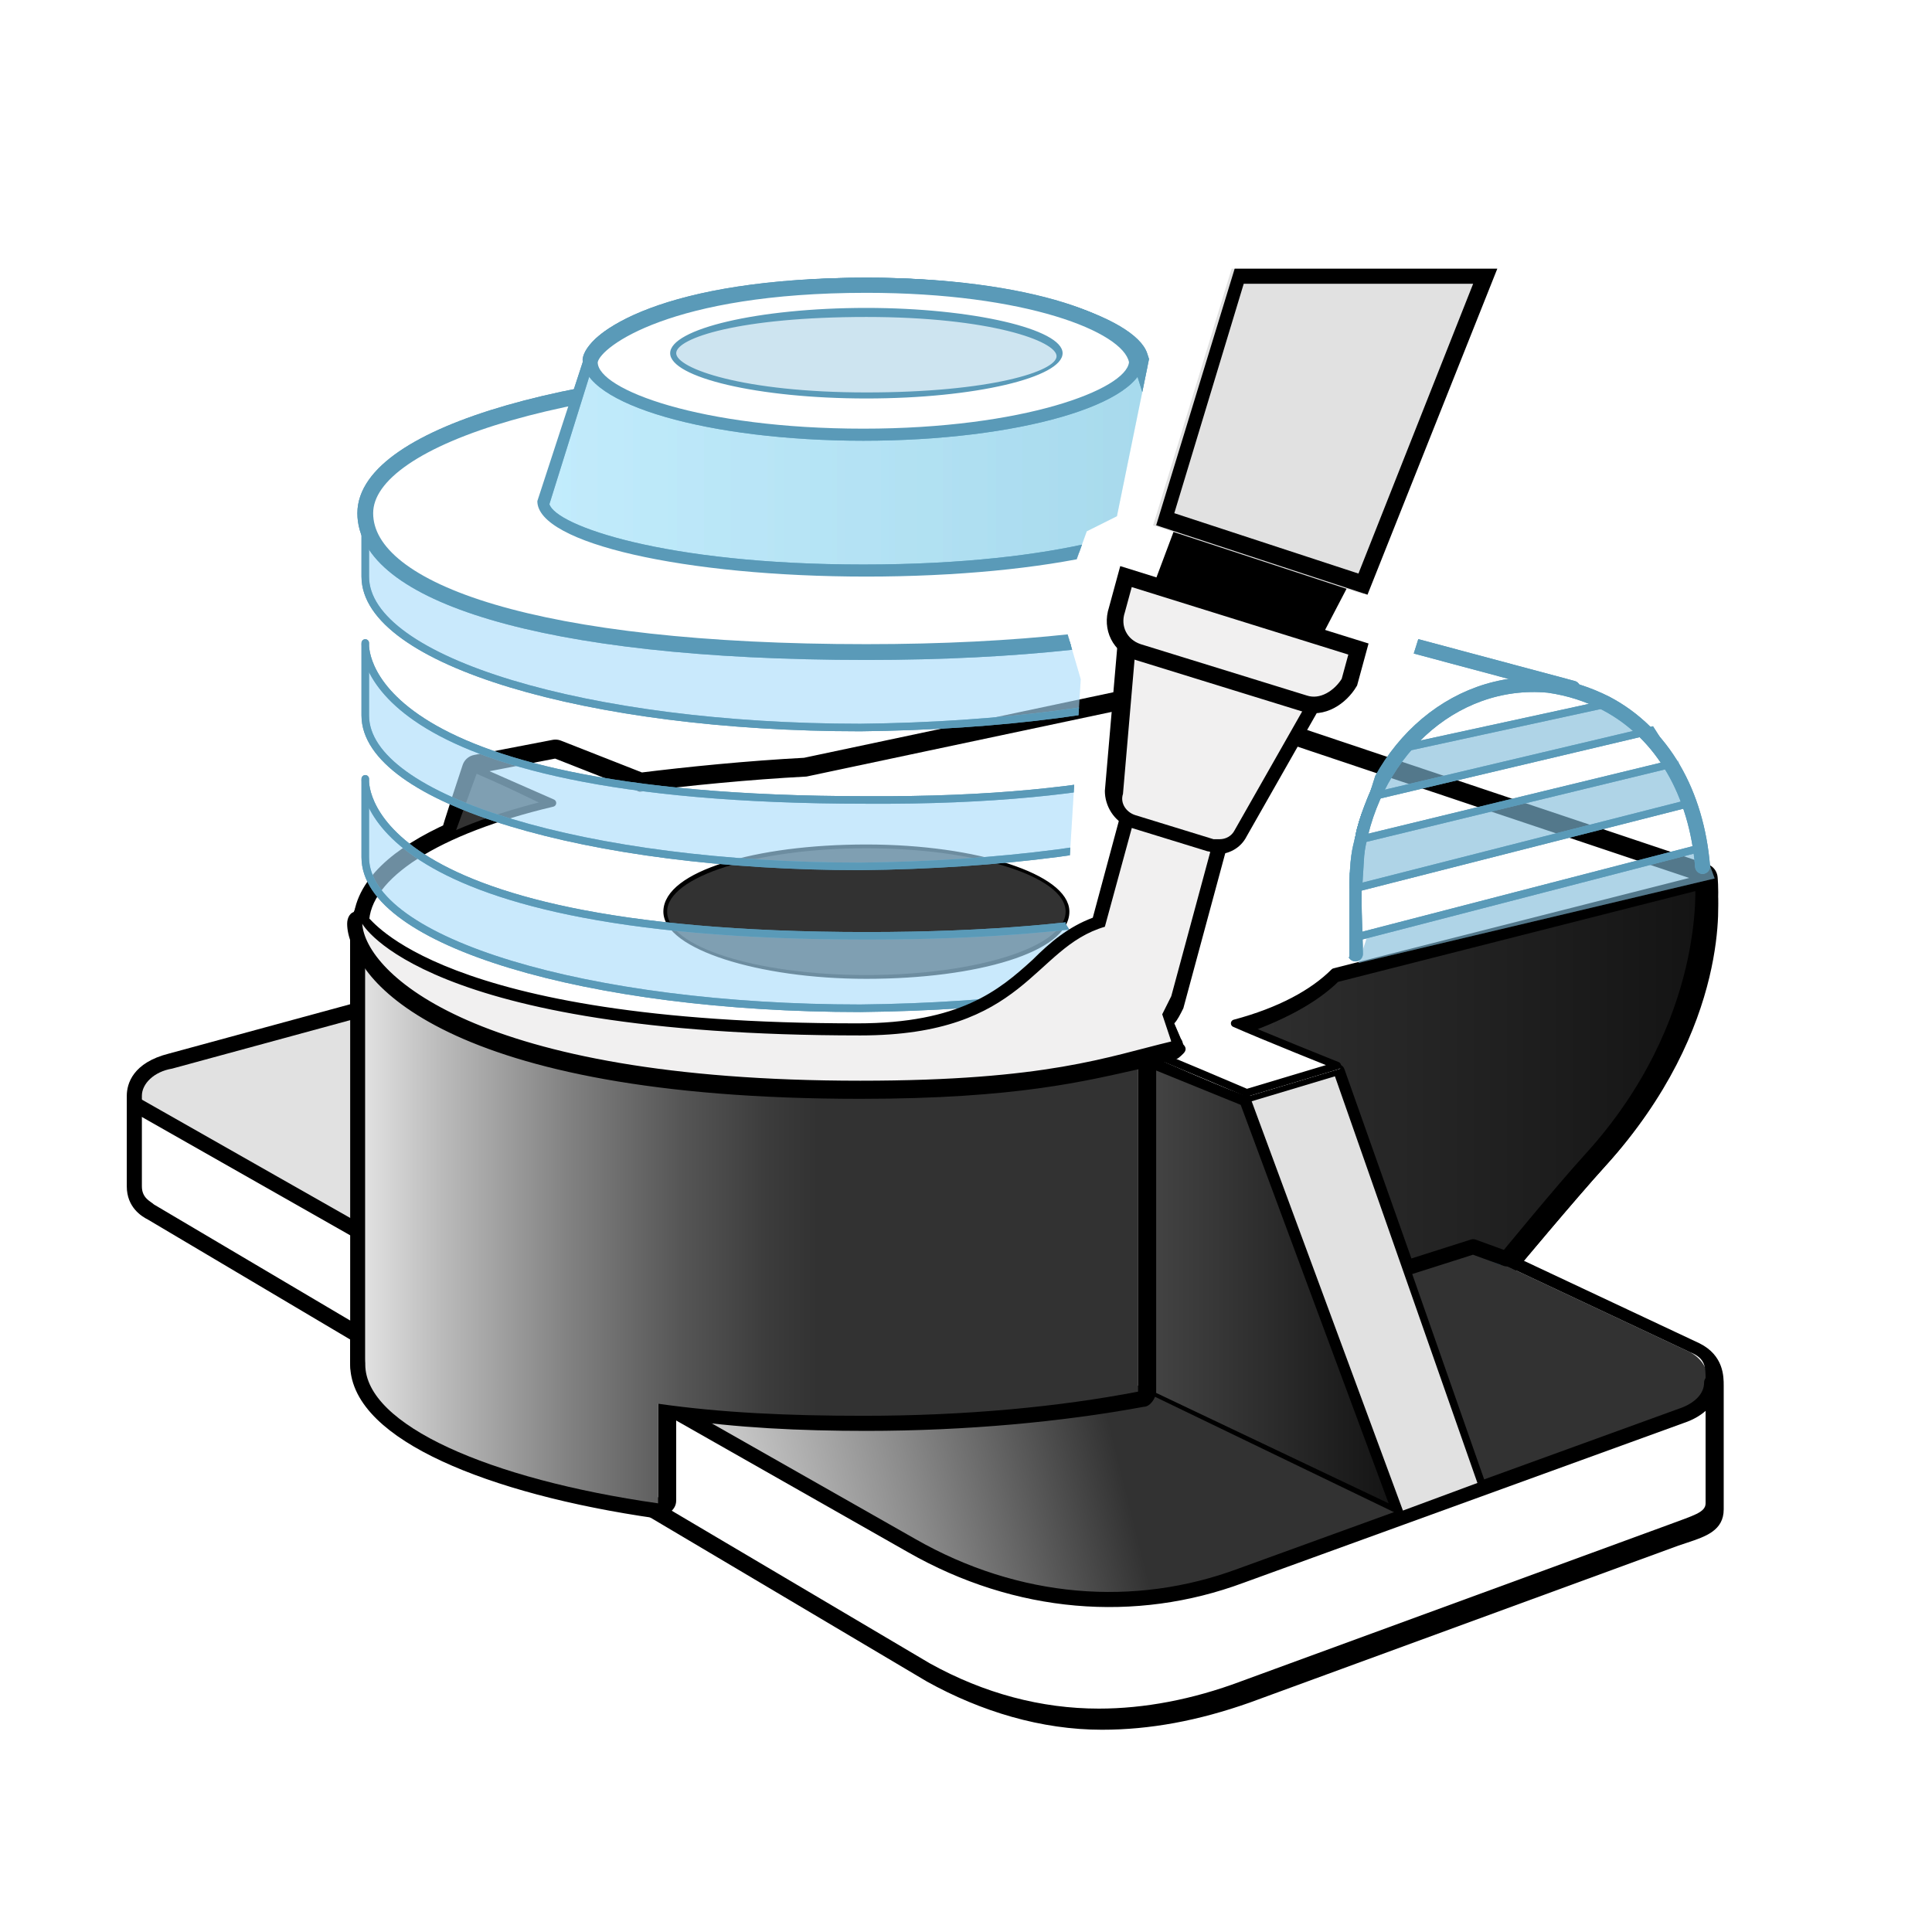 <?xml version="1.0" encoding="utf-8"?>
<!-- Generator: Adobe Illustrator 27.2.0, SVG Export Plug-In . SVG Version: 6.00 Build 0)  -->
<svg version="1.1" xmlns="http://www.w3.org/2000/svg" xmlns:xlink="http://www.w3.org/1999/xlink" x="0px" y="0px"
	 viewBox="0 0 64 64" style="enable-background:new 0 0 64 64;" xml:space="preserve">
<style type="text/css">
	.st0{display:none;}
	.st1{display:inline;opacity:0.25;filter:url(#DS_GaussianBlur_2);}
	.st2{fill:none;stroke:#000000;stroke-linecap:round;stroke-linejoin:round;stroke-miterlimit:10;}
	.st3{fill:none;stroke:#000000;stroke-width:0.75;stroke-linecap:round;stroke-linejoin:round;stroke-miterlimit:10;}
	.st4{fill:#FFFFFF;}
	.st5{fill:url(#TOP_00000091722112070257449260000002813358371836599466_);}
	.st6{fill:none;stroke:#000000;stroke-width:0.5;stroke-linecap:round;stroke-miterlimit:10;}
	.st7{fill:#323232;}
	.st8{fill:url(#SVGID_1_);}
	.st9{fill:url(#arr__x2A__x2A__00000171679445432296798560000014798568924499960974_);}
	
		.st10{fill:url(#arr__x2A_n_x2A__00000101807088187495035900000015714803617676387719_);stroke:#000000;stroke-width:0.5;stroke-linecap:round;stroke-linejoin:round;stroke-miterlimit:10;}
	.st11{fill:#E1E1E1;stroke:#000000;stroke-width:0.25;stroke-linecap:round;stroke-linejoin:round;stroke-miterlimit:10;}
	.st12{fill:url(#SVGID_00000150075133317287472930000005753402382706850458_);}
	.st13{fill:#787878;}
	.st14{fill:url(#SVGID_00000084520483877622986350000000227830160981907130_);}
	.st15{fill:url(#SVGID_00000111157124076781115450000016598933375863756943_);}
	.st16{fill:url(#SVGID_00000108995145658388232040000004743777878133439924_);}
	.st17{fill:#FFFFFF;stroke:#000000;stroke-width:0.25;stroke-linecap:round;stroke-linejoin:round;stroke-miterlimit:10;}
	
		.st18{clip-path:url(#SVGID_00000067228472199224683060000002006640132205668522_);fill:#AADCFA;fill-opacity:0.4;stroke:#5A9AB8;stroke-width:0.25;stroke-linecap:round;stroke-linejoin:round;stroke-miterlimit:10;}
	.st19{clip-path:url(#SVGID_00000067228472199224683060000002006640132205668522_);fill:#82BDDB;fill-opacity:0.4;}
	
		.st20{clip-path:url(#SVGID_00000067228472199224683060000002006640132205668522_);fill:none;stroke:#5A9AB8;stroke-width:0.25;stroke-linecap:round;stroke-miterlimit:10;}
	.st21{clip-path:url(#SVGID_00000067228472199224683060000002006640132205668522_);}
	.st22{fill:none;stroke:#5A9AB8;stroke-width:0.5;stroke-linecap:round;stroke-miterlimit:10;}
	.st23{fill:none;stroke:#5A9AB8;stroke-width:0.496;stroke-linecap:round;stroke-miterlimit:10;}
	
		.st24{clip-path:url(#SVGID_00000002370185420012314020000014880266083589491897_);fill:#FFFFFF;stroke:#5A9AB8;stroke-width:0.523;stroke-linecap:round;stroke-linejoin:round;stroke-miterlimit:10;}
	.st25{opacity:0.4;fill:url(#SVGID_00000073714737030828443130000000430469020071394459_);}
	.st26{fill:#5A9AB8;}
	.st27{opacity:0.4;fill:#82BDDB;}
	
		.st28{clip-path:url(#SVGID_00000098901052269308046900000008419481723923541684_);fill:#AADCFA;fill-opacity:0.4;stroke:#5A9AB8;stroke-width:0.25;stroke-linecap:round;stroke-linejoin:round;stroke-miterlimit:10;}
	.st29{clip-path:url(#SVGID_00000098901052269308046900000008419481723923541684_);fill:#82BDDB;fill-opacity:0.4;}
	
		.st30{clip-path:url(#SVGID_00000098901052269308046900000008419481723923541684_);fill:none;stroke:#5A9AB8;stroke-width:0.25;stroke-linecap:round;stroke-miterlimit:10;}
	.st31{clip-path:url(#SVGID_00000098901052269308046900000008419481723923541684_);}
	
		.st32{clip-path:url(#SVGID_00000047743625302962173210000011066069872069968567_);fill:#FFFFFF;stroke:#5A9AB8;stroke-width:0.523;stroke-linecap:round;stroke-linejoin:round;stroke-miterlimit:10;}
	.st33{opacity:0.4;fill:url(#SVGID_00000020390091042875163390000001752443594143552166_);}
	.st34{fill:#F1F0F0;}
	.st35{stroke:#000000;stroke-width:0.385;stroke-miterlimit:10;}
	.st36{fill:#F1F0F0;stroke:#000000;stroke-width:0.55;stroke-miterlimit:10;}
	.st37{fill:#E1E1E1;}
</style>
<filter  height="200%" id="DS_GaussianBlur_2" width="200%" x="-50%" y="-50%">
	<feGaussianBlur  stdDeviation="1"></feGaussianBlur>
</filter>
<g id="socle___ok__x2A__x2A__x2A__x2A_" class="st0">
	<g id="OMBRE_64" class="st1">
		<path d="M54.1,49.9l-16.6,5.8c-1.7,0.6-4.7,0.1-6.2-0.9l-9.1-5.5c0,0-8.2-0.8-9.6-4.4c-0.9-2.2-3.1-2.4-3.6-3.2
			c-0.7-1.1-0.2-2.5,1-3l14.2-3L44,41.5l9.8,5.9C55.6,48,54.9,49.6,54.1,49.9z"/>
	</g>
</g>
<g id="_x31_X_v7">
	<g id="version_02_copy_5">
		<g id="contour_ok__x2A__x2A__x2A__x2A__copy_5">
			<path id="FORME__A___x2A_non_x2A__00000071532423362366119520000011216975522580651964_" class="st2" d="M56.4,29.1l-17.9-6
				l-11.8,2.5c-1.9,0.1-3.9,0.3-5.5,0.5l-2.8-1.1l-2.6,0.5l0,0c0,0-0.7,2.1-0.7,2.2c-1.8,0.8-2.9,1.8-2.9,2.9v14.4
				c0,2,4.1,3.8,9.7,4.6c0-0.9,0-2.5,0-3.3c2.1,0.3,4.3,0.4,6.8,0.4c3.4,0,6.5-0.3,9.1-0.8l8.7,4.2l0,0l2.7-1L46.6,42l2-0.7l1.2,0.5
				c0,0,2-2.4,3-3.5C56.9,33.8,56.4,29.1,56.4,29.1z M28.7,28c3.6,0,6.6,1,6.6,2.1c0,1.2-2.9,2.1-6.6,2.1s-6.6-1-6.6-2.1
				C22.2,29,25.1,28,28.7,28z"/>
			<path id="FORME__A___x2A_oui_x2A__00000044874390700078497540000003811056394690020996_" class="st2" d="M56.4,29.6l-4.9,2.9
				c0,0-27.9-5.6-31.5-5.6c-4.8,0-7.9,2.6-7.9,3.9c0,1.3,0,14.4,0,14.4c0,2,4.1,3.8,9.7,4.6c0-0.9,0-2.5,0-3.3
				c2.1,0.3,4.3,0.4,6.8,0.4c3.4,0,6.5-0.3,9.1-0.8l8.7,4.2l0,0l2.7-1L46.6,42l2-0.7l1.2,0.5c0,0,2-2.4,3-3.5
				C56.9,33.8,56.4,29.6,56.4,29.6z M28.7,28c3.6,0,6.6,1,6.6,2.1c0,1.2-2.9,2.1-6.6,2.1s-6.6-1-6.6-2.1C22.2,29,25.1,28,28.7,28z"
				/>
			<path id="surf__x2A_non_x2A__x2A__top_00000018224351241149908550000003337588690142496167_" class="st3" d="M44.2,32.2l12.2-3.1
				l-17.9-6l-11.8,2.5c-1.9,0.1-3.9,0.3-5.5,0.5l-2.8-1.1l-2.6,0.5l2.5,1.1c-3.8,0.9-6.2,2.4-6.2,4c0,2.8,7.4,5,16.5,5
				c3.4,0,6.5-0.3,9.1-0.9c0.8,0.3,3.6,1.5,3.6,1.5l3-0.9c0,0-2.5-1-3.4-1.4C42.4,33.5,43.5,32.9,44.2,32.2z M28.7,32.3
				c-3.6,0-6.6-1-6.6-2.1c0-1.2,2.9-2.1,6.6-2.1s6.6,1,6.6,2.1C35.3,31.4,32.4,32.3,28.7,32.3z"/>
			<polygon class="st3" points="37.7,46 46.4,50.2 41.3,36.4 37.7,34.9 			"/>
			<polygon class="st3" points="49.1,49.2 46.4,50.2 41.3,36.4 44.3,35.5 			"/>
		</g>
		<g id="Layer_45_copy_8">
			<path id="tranceh_blanche_4_" class="st4" d="M55.3,50.6l-14.2,5.2c-3.5,1.3-7.1,1.3-10.3-0.6L5.1,39.9c-0.5-0.3-0.4-0.5-0.4-3.7
				l0.7-0.8l18.2-4.9c0.8-0.2,1.6-0.1,2.3,0.3L56,44.8l0.5,0.5l0,0.4C56.5,50.3,56.3,50.2,55.3,50.6z"/>
			
				<linearGradient id="TOP_00000120528161480097444120000010998569591823395715_" gradientUnits="userSpaceOnUse" x1="7.402" y1="47.576" x2="54.178" y2="35.914">
				<stop  offset="0.285" style="stop-color:#E1E1E1"/>
				<stop  offset="0.337" style="stop-color:#C9C9C9"/>
				<stop  offset="0.449" style="stop-color:#8B8B8B"/>
				<stop  offset="0.593" style="stop-color:#323232"/>
			</linearGradient>
			<path id="TOP_3_" style="fill:url(#TOP_00000120528161480097444120000010998569591823395715_);" d="M55.7,46.8l-14.6,5.3
				c-3.5,1.2-7.6,0.8-10.9-1L5,36.9c-0.7-0.4-0.4-1.3,0.7-1.6l18-4.9c0.8-0.2,1.6-0.1,2.3,0.3l30,14.1
				C56.9,45.3,56.7,46.5,55.7,46.8z"/>
			<g id="BASE___x2A__x2A__x2A__3_">
				<path d="M24.5,30.4c0.5,0,1,0.1,1.5,0.3l30,14.1c0.5,0.2,0.5,0.5,0.5,0.9c0,0,0,4,0,4.1c0,0,0,0,0,0c0,0.3-0.4,0.4-1.2,0.7
					l-14.2,5.2c-1.6,0.6-3.2,0.9-4.7,0.9c-1.9,0-3.8-0.5-5.6-1.5L5.1,39.9c-0.1-0.1-0.4-0.2-0.4-0.6c0,0,0-2.9,0-3
					c0-0.4,0.4-0.8,1-0.9l18-4.9C24,30.4,24.2,30.4,24.5,30.4 M24.5,29.9c-0.3,0-0.6,0-0.9,0.1l-18,4.9c-1.2,0.3-1.4,1-1.4,1.4v3
					c0,0.7,0.5,1,0.7,1.1l25.8,15.3c1.8,1,3.8,1.6,5.8,1.6c1.6,0,3.2-0.3,4.9-0.9l14.2-5.2l0.3-0.1c0.6-0.2,1.2-0.4,1.2-1.1
					c0-0.1,0-4.1,0-4.1c0-0.3,0-1-0.8-1.4l-30-14.1C25.7,30,25.1,29.9,24.5,29.9L24.5,29.9z"/>
			</g>
			<path id="contour_plateau_BOTTOM_4_" class="st6" d="M56.7,45.8c0,0.5-0.4,0.9-1,1.1l-14.6,5.3c-3.5,1.3-7.4,1-10.9-1L4.5,36.6"
				/>
			<polygon class="st7" points="15,27.8 16.5,27.5 18.3,26.8 15.8,25.6 			"/>
			<g>
				<linearGradient id="SVGID_1_" gradientUnits="userSpaceOnUse" x1="37.789" y1="42.536" x2="46.148" y2="42.536">
					<stop  offset="0" style="stop-color:#464646"/>
					<stop  offset="0.992" style="stop-color:#141414"/>
				</linearGradient>
				<polygon class="st8" points="37.8,46 37.8,35.1 41.2,36.5 46.1,50 				"/>
				<path d="M37.9,35.3l3.2,1.3l4.9,13.2l-8-3.8L37.9,35.3 M37.7,34.9l0,11.1l8.7,4.2l-5.1-13.8L37.7,34.9L37.7,34.9z"/>
			</g>
			
				<linearGradient id="arr__x2A__x2A__00000160168266698700518500000001293254678151799695_" gradientUnits="userSpaceOnUse" x1="38.892" y1="22.174" x2="50.111" y2="41.606">
				<stop  offset="0" style="stop-color:#82BDDC"/>
				<stop  offset="1" style="stop-color:#275A78"/>
			</linearGradient>
			<path id="arr__x2A__x2A__5_" style="fill:url(#arr__x2A__x2A__00000160168266698700518500000001293254678151799695_);" d="
				M40.9,34.1c1.5-0.5,2.6-1.1,3.3-1.8l12.2-3.1c0,0,0.4,4.7-3.7,9.2c-1,1.1-3,3.5-3,3.5l-1.2-0.5l-2,0.7l-2.3-6.5L40.9,34.1z
				 M28.7,28"/>
			
				<linearGradient id="arr__x2A_n_x2A__00000178883787337633053270000004916117992625656222_" gradientUnits="userSpaceOnUse" x1="28.737" y1="35.032" x2="56.457" y2="35.032">
				<stop  offset="0" style="stop-color:#464646"/>
				<stop  offset="0.992" style="stop-color:#141414"/>
			</linearGradient>
			
				<path id="arr__x2A_n_x2A__4_" style="fill:url(#arr__x2A_n_x2A__00000178883787337633053270000004916117992625656222_);stroke:#000000;stroke-width:0.5;stroke-linecap:round;stroke-linejoin:round;stroke-miterlimit:10;" d="
				M40.9,34.1c1.5-0.5,2.6-1.1,3.3-1.8l12.2-3.1c0,0,0.4,4.7-3.7,9.2c-1,1.1-2.8,3.3-2.8,3.3l-1.1-0.4L46.6,42l-2.3-6.5L40.9,34.1z
				 M28.7,28"/>
			<polygon class="st11" points="49.1,49.2 46.4,50.2 41.3,36.4 44.3,35.5 			"/>
			<g id="surf__x2A__x2A__x2A__top_30_">
				
					<linearGradient id="SVGID_00000054224708565554182620000016393540608575643268_" gradientUnits="userSpaceOnUse" x1="27.684" y1="18.997" x2="39.142" y2="38.843">
					<stop  offset="0" style="stop-color:#FFFFFF"/>
					<stop  offset="1" style="stop-color:#D2D2D2"/>
				</linearGradient>
				<path style="fill:url(#SVGID_00000054224708565554182620000016393540608575643268_);" d="M41.3,36.3c-0.4-0.1-2.9-1.2-3.6-1.5
					c-2.8,0.6-6,0.9-9.1,0.9c-8.9,0-16.4-2.3-16.4-4.9c0-1.5,2.3-3,6.1-3.9l0.4-0.1l-2.5-1.1l2.2-0.4l2.8,1.1
					c1.2-0.2,3.3-0.4,5.6-0.5l11.9-2.5L56,29.1l-11.8,3c-0.7,0.7-1.9,1.3-3.3,1.8l-0.3,0.1l0.3,0.1c0.7,0.3,2.4,1,3.1,1.3L41.3,36.3
					z M28.7,27.9c-3.8,0-6.7,1-6.7,2.3s2.9,2.3,6.7,2.3s6.7-1,6.7-2.3S32.5,27.9,28.7,27.9z"/>
				<path class="st13" d="M38.6,23.4l17,5.7L44.2,32l-0.1,0l0,0c-0.6,0.6-1.8,1.3-3.2,1.8L40.2,34l0.6,0.3c0.6,0.3,2,0.8,2.8,1.2
					l-2.3,0.7c-0.5-0.2-2.9-1.2-3.5-1.4l-0.1,0l-0.1,0c-2.8,0.6-5.9,0.9-9,0.9c-8.8,0-16.2-2.2-16.2-4.8c0-1.4,2.2-2.8,6-3.8
					l0.7-0.2l-0.7-0.3l-1.8-0.8l1.8-0.3l2.8,1.1l0.1,0l0.1,0c1.1-0.2,3.3-0.4,5.6-0.5L38.6,23.4 M28.7,32.6c3.3,0,6.8-0.8,6.8-2.4
					s-3.5-2.4-6.8-2.4s-6.8,0.8-6.8,2.4S25.4,32.6,28.7,32.6 M38.6,23.2l-11.8,2.5c-1.9,0.1-3.9,0.3-5.5,0.5l-2.8-1.1l-2.6,0.5
					l2.5,1.1c-3.8,0.9-6.2,2.4-6.2,4c0,2.8,7.4,5,16.5,5c3.4,0,6.5-0.3,9.1-0.9c0.8,0.3,3.6,1.5,3.6,1.5l3-0.9c0,0-2.5-1-3.4-1.4
					c1.5-0.5,2.6-1.1,3.3-1.8l12.2-3.1L38.6,23.2L38.6,23.2z M28.7,32.3c-3.6,0-6.6-1-6.6-2.1c0-1.2,2.9-2.1,6.6-2.1s6.6,1,6.6,2.1
					C35.3,31.4,32.4,32.3,28.7,32.3L28.7,32.3z"/>
			</g>
			<g>
				
					<linearGradient id="SVGID_00000095324789483241283820000001080377350421940111_" gradientUnits="userSpaceOnUse" x1="11.842" y1="40.241" x2="37.916" y2="40.241">
					<stop  offset="0.18" style="stop-color:#BEBEBE"/>
					<stop  offset="0.32" style="stop-color:#F5F5F5"/>
					<stop  offset="0.6" style="stop-color:#C6C6C6"/>
					<stop  offset="0.8" style="stop-color:#DDDDDD"/>
					<stop  offset="0.96" style="stop-color:#A49F9F"/>
				</linearGradient>
				<path style="fill:url(#SVGID_00000095324789483241283820000001080377350421940111_);" d="M21.8,50c-4.8-0.7-9.9-2.3-9.9-4.8
					V30.7c0-0.1,0.1-0.2,0.2-0.2s0.2,0.1,0.2,0.2c0,2.6,7.4,4.8,16.2,4.8c3.2,0,6.3-0.3,9-0.9c0,0,0,0,0.1,0c0.1,0,0.1,0,0.2,0.1
					c0.1,0,0.1,0.1,0.1,0.2l0,11.1c0,0.1-0.1,0.2-0.2,0.2c-2.7,0.5-5.8,0.8-9.1,0.8c-2.3,0-4.5-0.1-6.5-0.4v3c0,0.1,0,0.1-0.1,0.2
					C21.9,50,21.9,50,21.8,50C21.8,50,21.8,50,21.8,50z"/>
				<path d="M12.1,30.7c0,2.8,7.4,5,16.5,5c3.4,0,6.5-0.3,9.1-0.9l0,11.1c-2.6,0.5-5.7,0.8-9.1,0.8c-2.4,0-4.7-0.2-6.8-0.4
					c0,0.8,0,2.5,0,3.3c-5.7-0.8-9.7-2.6-9.7-4.6V30.7 M12.1,30.2c-0.3,0-0.5,0.2-0.5,0.5v14.4c0,2.7,5.2,4.4,10.2,5.1
					c0,0,0,0,0.1,0c0.1,0,0.2,0,0.3-0.1c0.1-0.1,0.2-0.2,0.2-0.4V47c2,0.3,4.1,0.4,6.3,0.4c3.3,0,6.5-0.3,9.2-0.8
					c0.2,0,0.4-0.3,0.4-0.5l0-11.1c0-0.2-0.1-0.3-0.2-0.4c-0.1-0.1-0.2-0.1-0.3-0.1c0,0-0.1,0-0.1,0c-2.7,0.6-5.8,0.9-9,0.9
					c-9.4,0-16-2.4-16-4.5C12.6,30.5,12.4,30.2,12.1,30.2L12.1,30.2z"/>
			</g>
			
				<linearGradient id="SVGID_00000120529172394330016500000007521845737846412724_" gradientUnits="userSpaceOnUse" x1="12.092" y1="40.241" x2="37.666" y2="40.241">
				<stop  offset="0" style="stop-color:#E1E1E1"/>
				<stop  offset="9.771688e-02" style="stop-color:#BBBBBB"/>
				<stop  offset="0.265" style="stop-color:#818181"/>
				<stop  offset="0.409" style="stop-color:#565656"/>
				<stop  offset="0.52" style="stop-color:#3C3C3C"/>
				<stop  offset="0.586" style="stop-color:#323232"/>
			</linearGradient>
			<path style="fill:url(#SVGID_00000120529172394330016500000007521845737846412724_);" d="M12.1,45.2c0,2,4.1,3.8,9.7,4.6
				c0-0.9,0-2.5,0-3.3c2.1,0.3,4.3,0.4,6.8,0.4c3.4,0,6.5-0.3,9.1-0.8l0-11.1c-2.6,0.5-5.7,0.9-9.1,0.9c-9.1,0-16.5-2.3-16.5-5V45.2
				z"/>
			<g id="surf__x2A__x2A__x2A__top_28_">
				
					<linearGradient id="SVGID_00000158007656727257496430000005201939175878374308_" gradientUnits="userSpaceOnUse" x1="27.684" y1="18.997" x2="39.142" y2="38.843">
					<stop  offset="0" style="stop-color:#F5F5F5"/>
					<stop  offset="1" style="stop-color:#BEBEBE"/>
				</linearGradient>
				<path style="fill:url(#SVGID_00000158007656727257496430000005201939175878374308_);" d="M41.3,36.3c-0.4-0.1-2.9-1.2-3.6-1.5
					c-2.8,0.6-6,0.9-9.1,0.9c-8.9,0-16.4-2.3-16.4-4.9c0-1.5,2.3-3,6.1-3.9c0.1,0,0.1-0.1,0.1-0.1s0-0.1-0.1-0.1l-2.2-1l2.2-0.4
					l2.8,1.1c1.2-0.2,3.3-0.4,5.6-0.5l11.9-2.5L56,29.1l-11.8,3c-0.7,0.7-1.9,1.3-3.3,1.8c0,0-0.1,0.1-0.1,0.1s0,0.1,0.1,0.1
					c0.7,0.3,2.4,1,3.1,1.3L41.3,36.3z M28.7,27.9c-3.8,0-6.7,1-6.7,2.3s2.9,2.3,6.7,2.3s6.7-1,6.7-2.3S32.5,27.9,28.7,27.9z"/>
				<path class="st4" d="M38.6,23.4l17,5.7L44.2,32c0,0-0.1,0-0.1,0.1c-0.6,0.6-1.8,1.3-3.2,1.8c-0.1,0-0.2,0.1-0.2,0.2
					c0,0.1,0.1,0.2,0.2,0.2c0.6,0.3,2,0.8,2.8,1.2l-2.3,0.7c-0.5-0.2-2.9-1.2-3.5-1.4c0,0-0.1,0-0.1,0c0,0,0,0-0.1,0
					c-2.8,0.6-5.9,0.9-9,0.9c-8.8,0-16.2-2.2-16.2-4.8c0-1.4,2.2-2.8,6-3.8c0.1,0,0.2-0.1,0.2-0.2c0-0.1,0-0.2-0.1-0.3l-1.8-0.8
					l1.8-0.3l2.8,1.1c0,0,0.1,0,0.1,0c0,0,0,0,0,0c1.1-0.2,3.3-0.4,5.6-0.5L38.6,23.4 M28.7,32.6c3.3,0,6.8-0.8,6.8-2.4
					s-3.5-2.4-6.8-2.4s-6.8,0.8-6.8,2.4S25.4,32.6,28.7,32.6 M38.6,23.2l-11.8,2.5c-1.9,0.1-3.9,0.3-5.5,0.5l-2.8-1.1l-2.6,0.5
					l2.5,1.1c-3.8,0.9-6.2,2.4-6.2,4c0,2.8,7.4,5,16.5,5c3.4,0,6.5-0.3,9.1-0.9c0.8,0.3,3.6,1.5,3.6,1.5l3-0.9c0,0-2.5-1-3.4-1.4
					c1.5-0.5,2.6-1.1,3.3-1.8l12.2-3.1L38.6,23.2L38.6,23.2z M28.7,32.3c-3.6,0-6.6-1-6.6-2.1c0-1.2,2.9-2.1,6.6-2.1s6.6,1,6.6,2.1
					C35.3,31.4,32.4,32.3,28.7,32.3L28.7,32.3z"/>
			</g>
			<path id="surf__x2A__x2A__x2A__top_17_" class="st17" d="M44.2,32.2l12.2-3.1l-17.9-6l-11.8,2.5c-1.9,0.1-3.9,0.3-5.5,0.5
				l-2.8-1.1l-2.6,0.5l2.5,1.1c-3.8,0.9-6.2,2.4-6.2,4c0,2.8,7.4,5,16.5,5c3.4,0,6.5-0.3,9.1-0.9c0.8,0.3,3.6,1.5,3.6,1.5l3-0.9
				c0,0-2.5-1-3.4-1.4C42.4,33.5,43.5,32.9,44.2,32.2z M28.7,32.3c-3.6,0-6.6-1-6.6-2.1c0-1.2,2.9-2.1,6.6-2.1s6.6,1,6.6,2.1
				C35.3,31.4,32.4,32.3,28.7,32.3z"/>
			<ellipse id="trou_x2A__x2A__x2A__4_" class="st7" cx="28.7" cy="30.2" rx="6.6" ry="2.1"/>
		</g>
		<g>
			<defs>
				<path id="SVGID_00000164489616428916880020000013070725539838866362_" d="M65,45.6H10.7V7.3l28.3,0L37,17.1l-1,0.5l-0.9,2.5
					l0.7,2.4l-0.5,8.1l1.8,2.9l7.6-1.8c0,0,0-0.9,0-2.1c0-1.2,0.1-1.5,0.2-1.9c0.1-0.6,0.5-1.5,0.5-1.5l1.7-5.4h18V45.6z"/>
			</defs>
			<clipPath id="SVGID_00000122692059762076048020000012038196542354587780_">
				<use xlink:href="#SVGID_00000164489616428916880020000013070725539838866362_"  style="overflow:visible;"/>
			</clipPath>
			
				<path style="clip-path:url(#SVGID_00000122692059762076048020000012038196542354587780_);fill:#AADCFA;fill-opacity:0.4;stroke:#5A9AB8;stroke-width:0.25;stroke-linecap:round;stroke-linejoin:round;stroke-miterlimit:10;" d="
				M45,26.1l0,2c0.1,3.1-7.2,5.2-16.5,5.3c-9,0-16.4-2.2-16.4-5v-2.6c0,0-0.5,5.2,16.6,5.2C45.3,31,45,26.1,45,26.1z"/>
			
				<path style="clip-path:url(#SVGID_00000122692059762076048020000012038196542354587780_);fill:#AADCFA;fill-opacity:0.4;stroke:#5A9AB8;stroke-width:0.25;stroke-linecap:round;stroke-linejoin:round;stroke-miterlimit:10;" d="
				M45,20.8l0,2.6c0.1,3.1-7.2,5.2-16.5,5.3c-9,0-16.4-2.2-16.4-5v-2.4c0,0-0.5,5.2,16.6,5.2C45.3,26.6,45,20.8,45,20.8z"/>
			
				<path style="clip-path:url(#SVGID_00000122692059762076048020000012038196542354587780_);fill:#AADCFA;fill-opacity:0.4;stroke:#5A9AB8;stroke-width:0.25;stroke-linecap:round;stroke-linejoin:round;stroke-miterlimit:10;" d="
				M45,16.7l0,2.1c0.1,3.1-7.2,5.2-16.5,5.3c-9,0-16.4-2.2-16.4-5v-2c0,0-0.5,4.5,16.6,4.5C45.3,21.6,45,16.7,45,16.7z"/>
			
				<polygon style="clip-path:url(#SVGID_00000122692059762076048020000012038196542354587780_);fill:#82BDDB;fill-opacity:0.4;" points="
				56.8,29.1 45,31.9 45.3,31 56.4,28 			"/>
			
				<polygon style="clip-path:url(#SVGID_00000122692059762076048020000012038196542354587780_);fill:#82BDDB;fill-opacity:0.4;" points="
				56,26.6 55.6,25.2 45.1,27.8 45.1,29.3 			"/>
			
				<polygon style="clip-path:url(#SVGID_00000122692059762076048020000012038196542354587780_);fill:#82BDDB;fill-opacity:0.4;" points="
				54.7,24.2 45.6,26.4 46.5,24.9 53.1,23.2 			"/>
			
				<polyline id="ok__x26__16_" style="clip-path:url(#SVGID_00000122692059762076048020000012038196542354587780_);fill:none;stroke:#5A9AB8;stroke-width:0.25;stroke-linecap:round;stroke-miterlimit:10;" points="
				45.1,31 56.3,28.1 56,26.6 45,29.4 45.1,27.8 55.4,25.3 54.7,24.2 45.4,26.4 46.4,24.8 53.3,23.3 			"/>
			<g id="AAAA_9_" style="clip-path:url(#SVGID_00000122692059762076048020000012038196542354587780_);">
				<polyline class="st22" points="52.1,22.8 45,20.9 45,27.6 				"/>
				<path class="st23" d="M56.4,28.7c-0.2-2.4-1.3-4.4-3.2-5.4c-0.6-0.3-1.2-0.5-1.9-0.6c-3.2-0.3-6,2.3-6.4,5.9c-0.1,1,0,2.3,0,3"
					/>
			</g>
			<g style="clip-path:url(#SVGID_00000122692059762076048020000012038196542354587780_);">
				<defs>
					<path id="SVGID_00000178186751556289557810000017227491581684529548_" d="M47.7,25.1H10.4l0-12.4l8.8,0l-1.1,4
						c0,0,1.3,2.2,10.9,2.2c8.6,0,10.2-2.1,10.2-2.1l-1.1-4l9.6,0V25.1z"/>
				</defs>
				<clipPath id="SVGID_00000094582565154124232940000001362725222512041366_">
					<use xlink:href="#SVGID_00000178186751556289557810000017227491581684529548_"  style="overflow:visible;"/>
				</clipPath>
				
					<path id="ss_7_" style="clip-path:url(#SVGID_00000094582565154124232940000001362725222512041366_);fill:#FFFFFF;stroke:#5A9AB8;stroke-width:0.523;stroke-linecap:round;stroke-linejoin:round;stroke-miterlimit:10;" d="
					M45,17.1c0,2.6-6.2,4.5-16.3,4.5c-10.9,0-16.6-2-16.6-4.6c0-2.6,7.2-4.7,16.5-4.7S45,14.5,45,17.1z"/>
			</g>
			<g id="base_top__x2A__x2A__x2A__22_" style="clip-path:url(#SVGID_00000122692059762076048020000012038196542354587780_);">
				
					<linearGradient id="SVGID_00000026856479512061058510000003016715385174562199_" gradientUnits="userSpaceOnUse" x1="18.03" y1="14.179" x2="39.289" y2="14.179">
					<stop  offset="0" style="stop-color:#A0E1FA"/>
					<stop  offset="0.994" style="stop-color:#73C3E1"/>
				</linearGradient>
				<path style="opacity:0.4;fill:url(#SVGID_00000026856479512061058510000003016715385174562199_);" d="M28.7,18.9
					c-6.3,0-10.6-1.2-10.6-2.3l1.6-4.8c0.3-1,3.9-2.3,9.1-2.3c5.4,0,8.8,1.4,9.1,2.3l1.6,4.9C39.3,17.7,34.9,18.9,28.7,18.9z"/>
				<path class="st26" d="M28.7,9.7c5.5,0,8.6,1.4,8.8,2.2l1.5,4.8c-0.2,0.7-3.8,2-10.4,2s-10.2-1.3-10.4-2l1.5-4.8
					C20.1,11.1,23.4,9.7,28.7,9.7 M28.7,9.2c-5.1,0-8.9,1.3-9.3,2.5l-1.6,4.9c0,1.4,4.9,2.5,10.9,2.5c6,0,10.9-1.1,10.9-2.5
					l-1.6-4.9C37.6,10.5,33.8,9.2,28.7,9.2L28.7,9.2z"/>
			</g>
			<g id="crc_top___x2A__x2A__6_" style="clip-path:url(#SVGID_00000122692059762076048020000012038196542354587780_);">
				<path class="st4" d="M28.7,14.4c-5.3,0-9-1.3-9-2.5c0.1-0.6,2.4-2.4,9-2.5c5.4,0,8.8,1.3,9,2.5C37.7,13.1,34,14.4,28.7,14.4z"/>
				<path class="st26" d="M28.7,9.7c5.3,0,8.5,1.3,8.7,2.3c-0.1,0.9-3.5,2.2-8.8,2.2c-5.4,0-8.8-1.3-8.8-2.2
					C19.9,11.5,22.2,9.7,28.7,9.7L28.7,9.7 M28.7,9.2C28.7,9.2,28.7,9.2,28.7,9.2c-6.7,0-9.3,1.8-9.4,2.7c0,1.5,4.2,2.7,9.3,2.7
					c5.1,0,9.3-1.2,9.3-2.7C37.7,10.5,34.1,9.2,28.7,9.2L28.7,9.2z"/>
			</g>
			<g id="crc_in___x2A__x2A__x2A__22_" style="clip-path:url(#SVGID_00000122692059762076048020000012038196542354587780_);">
				<path class="st27" d="M28.7,13.1c-3.8,0-6.4-0.7-6.4-1.4s2.6-1.4,6.4-1.4c3.8,0,6.4,0.7,6.4,1.4S32.4,13.1,28.7,13.1z"/>
				<path class="st26" d="M28.7,10.5c4.1,0,6.3,0.8,6.3,1.3S32.8,13,28.7,13c-4.1,0-6.3-0.8-6.3-1.3S24.5,10.5,28.7,10.5 M28.7,10.2
					c-3.6,0-6.5,0.7-6.5,1.5s2.9,1.5,6.5,1.5s6.5-0.7,6.5-1.5S32.2,10.2,28.7,10.2L28.7,10.2z"/>
			</g>
		</g>
		<g>
			<defs>
				<path id="SVGID_00000106827381699303837520000002378483031598061186_" d="M65,45.6H10.7V7.3l28.3,0L37,17.1l-1,0.5l-0.9,2.5
					l0.7,2.4l-0.5,8.1l1.8,2.9l7.6-1.8c0,0,0-0.9,0-2.1c0-1.2,0.1-1.5,0.2-1.9c0.1-0.6,0.5-1.5,0.5-1.5l1.7-5.4h18V45.6z"/>
			</defs>
			<clipPath id="SVGID_00000007420393444719652240000002379469781157495685_">
				<use xlink:href="#SVGID_00000106827381699303837520000002378483031598061186_"  style="overflow:visible;"/>
			</clipPath>
			
				<path style="clip-path:url(#SVGID_00000007420393444719652240000002379469781157495685_);fill:#AADCFA;fill-opacity:0.4;stroke:#5A9AB8;stroke-width:0.25;stroke-linecap:round;stroke-linejoin:round;stroke-miterlimit:10;" d="
				M45,26.1l0,2c0.1,3.1-7.2,5.2-16.5,5.3c-9,0-16.4-2.2-16.4-5v-2.6c0,0-0.5,5.2,16.6,5.2C45.3,31,45,26.1,45,26.1z"/>
			
				<path style="clip-path:url(#SVGID_00000007420393444719652240000002379469781157495685_);fill:#AADCFA;fill-opacity:0.4;stroke:#5A9AB8;stroke-width:0.25;stroke-linecap:round;stroke-linejoin:round;stroke-miterlimit:10;" d="
				M45,20.8l0,2.6c0.1,3.1-7.2,5.2-16.5,5.3c-9,0-16.4-2.2-16.4-5v-2.4c0,0-0.5,5.2,16.6,5.2C45.3,26.6,45,20.8,45,20.8z"/>
			
				<path style="clip-path:url(#SVGID_00000007420393444719652240000002379469781157495685_);fill:#AADCFA;fill-opacity:0.4;stroke:#5A9AB8;stroke-width:0.25;stroke-linecap:round;stroke-linejoin:round;stroke-miterlimit:10;" d="
				M45,16.7l0,2.1c0.1,3.1-7.2,5.2-16.5,5.3c-9,0-16.4-2.2-16.4-5v-2c0,0-0.5,4.5,16.6,4.5C45.3,21.6,45,16.7,45,16.7z"/>
			
				<polygon style="clip-path:url(#SVGID_00000007420393444719652240000002379469781157495685_);fill:#82BDDB;fill-opacity:0.4;" points="
				56.8,29.1 45,31.9 45.3,31 56.4,28 			"/>
			
				<polygon style="clip-path:url(#SVGID_00000007420393444719652240000002379469781157495685_);fill:#82BDDB;fill-opacity:0.4;" points="
				56,26.6 55.6,25.2 45.1,27.8 45.1,29.3 			"/>
			
				<polygon style="clip-path:url(#SVGID_00000007420393444719652240000002379469781157495685_);fill:#82BDDB;fill-opacity:0.4;" points="
				54.7,24.2 45.6,26.4 46.5,24.9 53.1,23.2 			"/>
			
				<polyline id="ok__x26__1_" style="clip-path:url(#SVGID_00000007420393444719652240000002379469781157495685_);fill:none;stroke:#5A9AB8;stroke-width:0.25;stroke-linecap:round;stroke-miterlimit:10;" points="
				45.1,31 56.3,28.1 56,26.6 45,29.4 45.1,27.8 55.4,25.3 54.7,24.2 45.4,26.4 46.4,24.8 53.3,23.3 			"/>
			<g id="AAAA_1_" style="clip-path:url(#SVGID_00000007420393444719652240000002379469781157495685_);">
				<polyline class="st22" points="52.1,22.8 45,20.9 45,27.6 				"/>
				<path class="st23" d="M56.4,28.7c-0.2-2.4-1.3-4.4-3.2-5.4c-0.6-0.3-1.2-0.5-1.9-0.6c-3.2-0.3-6,2.3-6.4,5.9c-0.1,1,0,2.3,0,3"
					/>
			</g>
			<g style="clip-path:url(#SVGID_00000007420393444719652240000002379469781157495685_);">
				<defs>
					<path id="SVGID_00000165219561071256079370000012140420558660710537_" d="M47.7,25.1H10.4l0-12.4l8.8,0l-1.1,4
						c0,0,1.3,2.2,10.9,2.2c8.6,0,10.2-2.1,10.2-2.1l-1.1-4l9.6,0V25.1z"/>
				</defs>
				<clipPath id="SVGID_00000168078612810127460480000018377176211001779592_">
					<use xlink:href="#SVGID_00000165219561071256079370000012140420558660710537_"  style="overflow:visible;"/>
				</clipPath>
				
					<path id="ss_1_" style="clip-path:url(#SVGID_00000168078612810127460480000018377176211001779592_);fill:#FFFFFF;stroke:#5A9AB8;stroke-width:0.523;stroke-linecap:round;stroke-linejoin:round;stroke-miterlimit:10;" d="
					M45,17.1c0,2.6-6.2,4.5-16.3,4.5c-10.9,0-16.6-2-16.6-4.6c0-2.6,7.2-4.7,16.5-4.7S45,14.5,45,17.1z"/>
			</g>
			<g id="base_top__x2A__x2A__x2A__1_" style="clip-path:url(#SVGID_00000007420393444719652240000002379469781157495685_);">
				
					<linearGradient id="SVGID_00000169544561940241798580000010137314044423776896_" gradientUnits="userSpaceOnUse" x1="18.03" y1="14.179" x2="39.289" y2="14.179">
					<stop  offset="0" style="stop-color:#A0E1FA"/>
					<stop  offset="0.994" style="stop-color:#73C3E1"/>
				</linearGradient>
				<path style="opacity:0.4;fill:url(#SVGID_00000169544561940241798580000010137314044423776896_);" d="M28.7,18.9
					c-6.3,0-10.6-1.2-10.6-2.3l1.6-4.8c0.3-1,3.9-2.3,9.1-2.3c5.4,0,8.8,1.4,9.1,2.3l1.6,4.9C39.3,17.7,34.9,18.9,28.7,18.9z"/>
				<path class="st26" d="M28.7,9.7c5.5,0,8.6,1.4,8.8,2.2l1.5,4.8c-0.2,0.7-3.8,2-10.4,2s-10.2-1.3-10.4-2l1.5-4.8
					C20.1,11.1,23.4,9.7,28.7,9.7 M28.7,9.2c-5.1,0-8.9,1.3-9.3,2.5l-1.6,4.9c0,1.4,4.9,2.5,10.9,2.5c6,0,10.9-1.1,10.9-2.5
					l-1.6-4.9C37.6,10.5,33.8,9.2,28.7,9.2L28.7,9.2z"/>
			</g>
			<g id="crc_top___x2A__x2A__1_" style="clip-path:url(#SVGID_00000007420393444719652240000002379469781157495685_);">
				<path class="st4" d="M28.7,14.4c-5.3,0-9-1.3-9-2.5c0.1-0.6,2.4-2.4,9-2.5c5.4,0,8.8,1.3,9,2.5C37.7,13.1,34,14.4,28.7,14.4z"/>
				<path class="st26" d="M28.7,9.7c5.3,0,8.5,1.3,8.7,2.3c-0.1,0.9-3.5,2.2-8.8,2.2c-5.4,0-8.8-1.3-8.8-2.2
					C19.9,11.5,22.2,9.7,28.7,9.7L28.7,9.7 M28.7,9.2C28.7,9.2,28.7,9.2,28.7,9.2c-6.7,0-9.3,1.8-9.4,2.7c0,1.5,4.2,2.7,9.3,2.7
					c5.1,0,9.3-1.2,9.3-2.7C37.7,10.5,34.1,9.2,28.7,9.2L28.7,9.2z"/>
			</g>
			<g id="crc_in___x2A__x2A__x2A__1_" style="clip-path:url(#SVGID_00000007420393444719652240000002379469781157495685_);">
				<path class="st27" d="M28.7,13.1c-3.8,0-6.4-0.7-6.4-1.4s2.6-1.4,6.4-1.4c3.8,0,6.4,0.7,6.4,1.4S32.4,13.1,28.7,13.1z"/>
				<path class="st26" d="M28.7,10.5c4.1,0,6.3,0.8,6.3,1.3S32.8,13,28.7,13c-4.1,0-6.3-0.8-6.3-1.3S24.5,10.5,28.7,10.5 M28.7,10.2
					c-3.6,0-6.5,0.7-6.5,1.5s2.9,1.5,6.5,1.5s6.5-0.7,6.5-1.5S32.2,10.2,28.7,10.2L28.7,10.2z"/>
			</g>
		</g>
		<g id="Layer_86_copy_7">
			<g>
				<path class="st34" d="M28.5,36.2c-12.1,0-16.6-3.3-16.7-5.4c0-0.1,0.1-0.2,0.1-0.2c0,0,0,0,0,0c0.1,0,0.1,0,0.2,0.1
					c0,0,2.2,3.6,16.3,3.6c3.5,0,4.8-1.2,5.9-2.2c0.6-0.6,1.2-1.1,2.1-1.4L40,17.7c0.2-0.7,0.8-1.2,1.5-1.2c0.3,0,0.5,0.1,0.8,0.2
					c0.6,0.4,0.9,1.1,0.7,1.8l-4,14.8c-0.1,0.2-0.2,0.4-0.3,0.6l0.3,0.8c0,0.1,0,0.1,0,0.2c0,0-0.1,0.1-0.1,0.1
					c-0.4,0.1-0.7,0.2-1.1,0.3C35.9,35.7,33.6,36.2,28.5,36.2z"/>
				<path d="M41.5,16.7c0.2,0,0.5,0.1,0.7,0.2c0.6,0.3,0.8,1,0.7,1.6l-4,14.8c-0.1,0.2-0.2,0.4-0.3,0.6l0.3,0.9
					c-2.1,0.5-4.1,1.3-10.3,1.3C15.6,36,12,32.4,12,30.8c0,0,2,3.7,16.5,3.7c5.5,0,5.7-2.9,8.1-3.6l3.6-13.2
					C40.4,17.1,40.9,16.7,41.5,16.7 M41.5,16.3c-0.8,0-1.5,0.5-1.7,1.3l-3.5,13c-0.8,0.3-1.4,0.8-2,1.4c-1.1,1-2.4,2.1-5.8,2.1
					c-13.9,0-16.1-3.5-16.2-3.5c-0.1-0.1-0.2-0.2-0.3-0.2c0,0-0.1,0-0.1,0c-0.2,0-0.3,0.2-0.3,0.4c0,1.6,3.1,5.6,16.9,5.6
					c5.2,0,7.5-0.6,9.3-1c0.4-0.1,0.7-0.2,1.1-0.3c0.1,0,0.2-0.1,0.3-0.2c0.1-0.1,0.1-0.2,0-0.3l-0.3-0.7c0.1-0.1,0.2-0.3,0.3-0.5
					l4-14.8c0.2-0.8-0.1-1.6-0.8-2C42.1,16.4,41.8,16.3,41.5,16.3L41.5,16.3z"/>
			</g>
			<g>
				<path class="st34" d="M28.4,35.9c-12.1,0-16.6-3.3-16.7-5.4c0-0.1,0.1-0.2,0.1-0.2c0,0,0,0,0,0c0.1,0,0.1,0,0.2,0.1
					c0,0,2.2,3.6,16.3,3.6c3.5,0,4.8-1.2,5.9-2.2c0.6-0.6,1.2-1.1,2.1-1.4l3.5-13.1c0.2-0.7,0.8-1.2,1.5-1.2c0.3,0,0.5,0.1,0.8,0.2
					c0.6,0.4,0.9,1.1,0.7,1.8l-4,14.8c-0.1,0.2-0.2,0.4-0.3,0.6l0.3,0.8c0,0.1,0,0.1,0,0.2c0,0-0.1,0.1-0.1,0.1
					c-0.4,0.1-0.7,0.2-1.1,0.3C35.8,35.4,33.5,35.9,28.4,35.9z"/>
				<path d="M41.4,16.4c0.2,0,0.5,0.1,0.7,0.2c0.6,0.3,0.8,1,0.7,1.6l-4,14.8c-0.1,0.2-0.2,0.4-0.3,0.6l0.3,0.9
					c-2.1,0.5-4.1,1.3-10.3,1.3c-12.8,0-16.4-3.6-16.5-5.2c0,0,2,3.7,16.5,3.7c5.5,0,5.7-2.9,8.1-3.6l3.6-13.2
					C40.3,16.8,40.9,16.4,41.4,16.4 M41.4,16.1c-0.8,0-1.5,0.5-1.7,1.3l-3.5,13c-0.8,0.3-1.4,0.8-2,1.4c-1.1,1-2.4,2.1-5.8,2.1
					c-13.9,0-16.1-3.5-16.2-3.5c-0.1-0.1-0.2-0.2-0.3-0.2c0,0-0.1,0-0.1,0c-0.2,0-0.3,0.2-0.3,0.4c0,1.6,3.1,5.6,16.9,5.6
					c5.2,0,7.5-0.6,9.3-1c0.4-0.1,0.7-0.2,1.1-0.3c0.1,0,0.2-0.1,0.3-0.2c0.1-0.1,0.1-0.2,0-0.3l-0.3-0.7c0.1-0.1,0.2-0.3,0.3-0.5
					l4-14.8c0.2-0.8-0.1-1.6-0.8-2C42,16.1,41.7,16.1,41.4,16.1L41.4,16.1z"/>
			</g>
			<g>
				<path class="st34" d="M40.3,28.1c-0.1,0-0.2,0-0.3,0l-2.6-0.8c-0.4-0.1-0.6-0.5-0.6-0.9l0.5-5.8c0-0.5,0.4-0.8,0.9-0.8
					c0.1,0,0.2,0,0.3,0l5,1.6c0.3,0.1,0.5,0.3,0.6,0.5s0.1,0.5-0.1,0.8l-2.9,5.1C40.9,27.9,40.6,28.1,40.3,28.1z"/>
				<path d="M38.2,19.9L38.2,19.9c0.1,0,0.1,0,0.2,0l5,1.6c0.2,0.1,0.3,0.2,0.4,0.4c0.1,0.2,0.1,0.4,0,0.5l-2.9,5.1
					c-0.1,0.2-0.3,0.3-0.5,0.3c-0.1,0-0.1,0-0.2,0l-2.6-0.8c-0.3-0.1-0.5-0.4-0.4-0.7l0.5-5.8C37.6,20.2,37.9,19.9,38.2,19.9
					 M38.2,19.4c-0.6,0-1.1,0.4-1.1,1l-0.5,5.8c0,0.5,0.3,1,0.8,1.2l2.6,0.8c0.1,0,0.2,0.1,0.3,0.1c0.4,0,0.8-0.2,1-0.6l2.9-5.1
					c0.4-0.6,0-1.4-0.6-1.6l-5-1.6C38.5,19.4,38.3,19.4,38.2,19.4L38.2,19.4z"/>
			</g>
			<polygon class="st35" points="43.4,21.4 38.3,19.7 39.2,17.3 44.6,19.1 			"/>
			<path class="st36" d="M43.2,23.3l-5.5-1.7c-0.6-0.2-0.9-0.8-0.7-1.4l0.3-1.1l7.7,2.4l-0.3,1.1C44.4,23.1,43.8,23.5,43.2,23.3z"/>
			<g>
				<polygon class="st37" points="45.3,19.6 38.2,17.4 40.8,8.9 49.6,8.9 				"/>
			</g>
			<polyline class="st37" points="45.2,19.7 38.2,17.4 39.9,13.5 			"/>
			<g>
				<g>
					<path d="M48.8,9.4L45,19l-6.1-2l2.3-7.6H48.8 M49.6,8.9h-8.7l-2.6,8.5l7,2.3L49.6,8.9L49.6,8.9z"/>
				</g>
			</g>
		</g>
	</g>
</g>
</svg>
